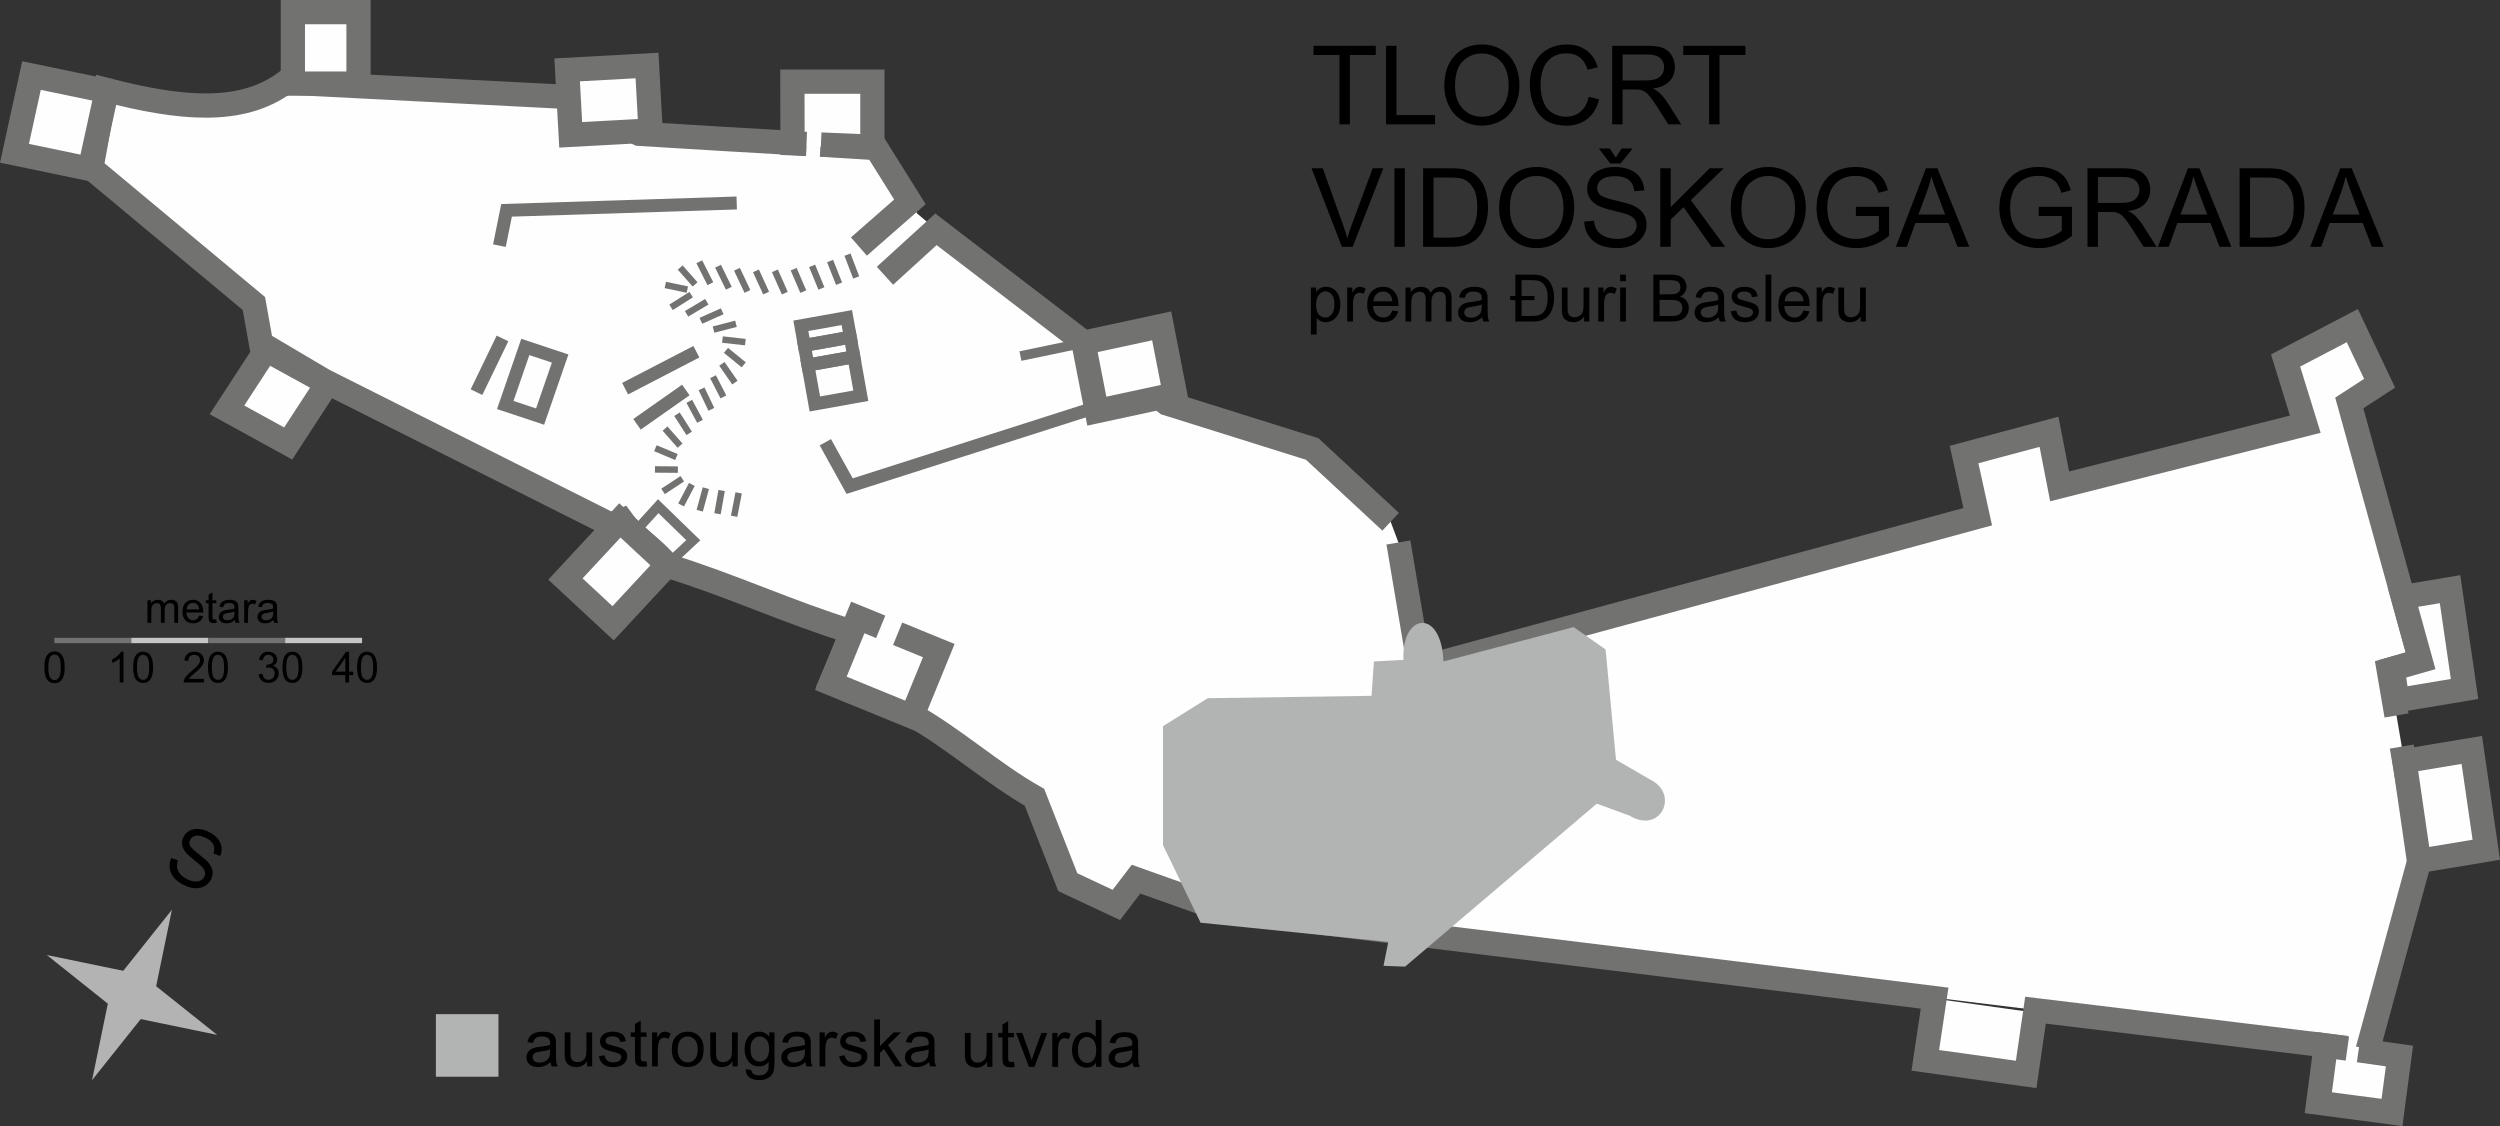 <?xml version="1.0" encoding="UTF-8"?>
<!DOCTYPE svg PUBLIC "-//W3C//DTD SVG 1.1//EN" "http://www.w3.org/Graphics/SVG/1.1/DTD/svg11.dtd">
<!-- Creator: CorelDRAW X8 -->
<svg xmlns="http://www.w3.org/2000/svg" xml:space="preserve" width="154.589mm" height="69.632mm" version="1.1" style="shape-rendering:geometricPrecision; text-rendering:geometricPrecision; image-rendering:optimizeQuality; fill-rule:evenodd; clip-rule:evenodd"
viewBox="0 0 1510440 680350"
 xmlns:xlink="http://www.w3.org/1999/xlink">
 <rect x="0" y="0" width="1510440" height="680350" fill="#333333" stroke="none"/>
 <defs>
  <style type="text/css">
   <![CDATA[
    .str1 {stroke:#727271;stroke-width:7816.56}
    .str3 {stroke:#727271;stroke-width:5862.42}
    .str0 {stroke:#727271;stroke-width:14656.1}
    .str2 {stroke:#727271;stroke-width:3908.28}
    .fil1 {fill:none}
    .fil0 {fill:#FEFEFE}
    .fil6 {fill:#C5C6C6}
    .fil4 {fill:black}
    .fil5 {fill:#727271}
    .fil2 {fill:#B2B3B3}
    .fil3 {fill:#B3B3B3}
    .fil7 {fill:black;fill-rule:nonzero}
   ]]>
  </style>
 </defs>
 <g id="Layer_x0020_1">
  <g id="_1908308355536">
   <polygon class="fil0" points="1168722,603338 1229659,611855 1224161,649144 1163224,640627 "/>
   <path class="fil0" d="M844888 327759c4276,25349 8551,50699 12827,76048 112393,-30541 224786,-61083 337179,-91624 -2748,-12522 -5498,-25045 -8246,-37567 17103,-4581 34206,-9162 51310,-13743 2137,10995 4276,21990 6414,32985 49477,-12522 98955,-25045 148432,-37567 -3971,-12827 -7941,-25655 -11912,-38482 13439,-7024 26876,-14049 40315,-21073 5498,11606 10995,23211 16493,34817 -6109,3971 -12216,7941 -18325,11911 14354,51921 28709,103841 43063,155762 -6413,1833 -12828,3665 -19241,5498 6413,37566 12828,75132 19241,112698 -10689,39094 -21379,78186 -32068,117280 -229978,-28099 -459956,-56196 -689934,-84295 -18020,-6413 -36039,-12828 -54059,-19241 -3970,5192 -7941,10384 -11910,15576 -9774,-4581 -19547,-9162 -29320,-13743 -6720,-17104 -13439,-34207 -20158,-51310 -25370,-14390 -48042,-34988 -73410,-49377 -15555,-8822 -33811,-11436 -49367,-20258 4276,-10079 8551,-20158 12827,-30237 -38788,-11911 -73482,-28560 -112270,-40472 -7650,-10576 -19391,-16412 -27041,-26987 -2298,861 -4596,1723 -6894,2585 -57735,-29011 -115471,-58023 -173206,-87035 -12638,-7467 -25278,-14936 -37916,-22404 -1436,-8043 -2872,-16085 -4308,-24128 -32746,-27288 -65491,-54577 -98237,-81864 2586,-13500 6021,-33812 8606,-47312 44949,11707 81855,15292 108588,-4391 56013,2873 112024,5744 168037,8617 15223,7469 30447,14936 45671,22405 44522,2873 98816,5744 143338,8617l24784 39632 11278 9458 82720 63292c17235,14075 39483,27791 56717,41866 29299,9192 58597,18383 87895,27576 15799,14649 31597,29298 47395,43947 1564,4180 3128,8360 4692,12540z"/>
  </g>
  <path class="fil1 str0" d="M518932 148944l30811 -26977 -20336 -32519c-10739,-693 -22049,-1387 -33649,-2079m-8480 -504c-34052,-2009 -70028,-4022 -101209,-6034 -15224,-7469 -30448,-14936 -45671,-22405 -56013,-2873 -112024,-5744 -168037,-8617 -26733,19683 -63639,16098 -108588,4391 -2585,13500 -6020,33812 -8606,47312 32746,27287 65491,54576 98237,81864 1436,8043 2872,16085 4308,24128 12638,7468 25278,14937 37916,22404 57735,29012 115471,58024 173206,87035 2298,-862 4596,-1724 6894,-2585 7650,10575 19823,16842 27473,27418 38787,11912 73050,28130 111838,40041 -4276,10079 -8551,20158 -12827,30237 15556,8822 33812,11436 49367,20258 25368,14389 48040,34987 73410,49377 6719,17103 13438,34206 20158,51310 9773,4581 19546,9162 29320,13743 3969,-5192 7940,-10384 11910,-15576 18020,6413 36039,12828 54059,19241 142846,17452 285695,34905 428412,52644l-5624 37576 60937 8517 5646 -38822c62556,7517 125179,15169 187801,22820m7308 893c1816,222 3636,445 5454,667 10689,-39094 21379,-78186 32068,-117280 -3776,-22123 -7553,-44247 -11331,-66369m-3206 -18779c-1567,-9181 -3136,-18367 -4704,-27550 6413,-1833 12828,-3665 19241,-5498 -14354,-51921 -28709,-103841 -43063,-155762 6109,-3970 12216,-7940 18325,-11911 -5498,-11606 -10995,-23211 -16493,-34817 -13439,7024 -26876,14049 -40315,21073 3971,12827 7941,25655 11912,38482 -49477,12522 -98955,25045 -148432,37567 -2138,-10995 -4277,-21990 -6414,-32985 -17104,4581 -34207,9162 -51310,13743 2748,12522 5498,25045 8246,37567 -112393,30541 -224786,61083 -337179,91624 -4276,-25349 -8551,-50699 -12827,-76048m-4692 -12540c-15798,-14649 -31596,-29298 -47395,-43947 -29298,-9193 -58596,-18384 -87895,-27576 -17234,-14075 -39482,-27791 -56717,-41866l-82720 -63292 -30793 28061"/>
  <g id="_1908308357040">
   <polygon class="fil0" points="478746,49345 527079,49345 527079,88640 478746,88640 "/>
   <polygon class="fil0" points="176936,7328 216605,7328 216605,50512 176936,50512 "/>
   <polygon class="fil0" points="19030,45648 64518,55098 54230,102060 8743,92610 "/>
   <polygon class="fil0" points="342652,42218 390913,39575 393063,78810 344801,81453 "/>
   <polygon class="fil0" points="137134,247636 160776,211311 197757,231618 174114,267944 "/>
   <polygon class="fil0" points="341620,349827 374522,314420 403307,341168 370405,376575 "/>
   <polygon class="fil0" points="518257,373058 567189,393083 550908,432865 501977,412839 "/>
   <polygon class="fil0" points="1405443,630029 1449977,635919 1445188,672125 1400654,666236 "/>
   <polygon class="fil0" points="1461501,520152 1452743,459841 1493397,453075 1502156,513386 "/>
   <polygon class="fil0" points="1448368,423044 1445607,404036 1462438,399226 1451789,360706 1480263,355967 1489023,416278 "/>
   <polygon class="fil0" points="654610,207069 701856,196876 709920,238211 662672,248404 "/>
   <polygon class="fil0" points="305263,244686 317392,209608 338433,216619 326304,251697 "/>
   <polygon class="fil0" points="492312,244063 520082,239091 515871,215566 488101,220538 "/>
   <polygon class="fil0" points="485979,208688 513748,203716 515871,215566 488101,220538 "/>
   <polygon class="fil0" points="485979,208688 513748,203716 511627,191866 483857,196839 "/>
  </g>
  <path class="fil2" d="M729693 421840c32981,-482 65964,-965 98946,-1448 483,-6917 966,-13836 1448,-20754 5954,-321 11906,-644 17859,-965 -1421,-28251 22959,-31608 24134,965 26225,-6918 52450,-13836 78675,-20755 6436,4506 12871,9010 19307,13515 2091,22203 4182,44405 6274,66608 6919,4023 13837,8044 20755,12067 17681,8512 6395,33211 -12549,21720 -6597,-2413 -13194,-4827 -19790,-7240 -38614,32822 -77227,65642 -115840,98464 -4344,-161 -8688,-321 -13032,-482 965,-4827 1930,-9654 2896,-14481 -37809,-3861 -75619,-7722 -113428,-11584 -7561,-15606 -15124,-31212 -22685,-46818 0,-23972 0,-47946 0,-71918 9009,-5631 18020,-11263 27030,-16894z"/>
  <g id="_1908308295664">
   <polygon class="fil3" points="55622,652583 92052,606893 103864,549664 67434,595354 "/>
   <polygon class="fil3" points="131203,625244 85513,588815 28284,577002 73974,613432 "/>
   <path class="fil4" d="M103485 518357l4023 1463c-551,1645 -724,3124 -524,4445 205,1314 867,2611 1986,3892 1121,1277 2566,2333 4330,3160 1569,735 3058,1151 4479,1243 1420,93 2611,-133 3579,-676 969,-543 1682,-1293 2129,-2247 454,-968 569,-1947 348,-2942 -226,-986 -874,-2030 -1941,-3140 -682,-707 -2288,-2077 -4822,-4103 -2535,-2025 -4227,-3605 -5085,-4746 -1116,-1477 -1762,-2961 -1945,-4449 -192,-1492 53,-2954 721,-4379 738,-1576 1875,-2833 3401,-3775 1529,-951 3309,-1378 5354,-1282 2039,91 4105,627 6196,1607 2298,1078 4156,2398 5563,3966 1412,1561 2252,3286 2521,5175 274,1884 13,3754 -768,5610l-4090 -1547c709,-2058 688,-3874 -66,-5445 -751,-1577 -2325,-2924 -4710,-4042 -2487,-1165 -4515,-1560 -6077,-1182 -1562,380 -2649,1211 -3252,2497 -522,1113 -546,2222 -83,3321 459,1088 2170,2799 5158,5117 2985,2324 4967,4056 5947,5204 1411,1674 2256,3350 2517,5033 264,1675 2,3343 -776,5005 -776,1656 -1973,2983 -3603,3999 -1632,1017 -3515,1518 -5667,1497 -2150,-20 -4329,-547 -6547,-1588 -2806,-1315 -4963,-2828 -6473,-4533 -1519,-1707 -2424,-3631 -2729,-5784 -315,-2151 -9,-4272 905,-6374l1 0z"/>
  </g>
  <g id="_1908308298032">
   <path class="fil4" d="M26822 403183c0,-2223 228,-4020 683,-5378 461,-1363 1140,-2410 2043,-3143 898,-732 2034,-1096 3401,-1096 1008,0 1893,202 2660,609 763,408 1395,996 1885,1763 492,762 877,1696 1157,2796 285,1100 425,2586 425,4449 0,2209 -228,3997 -679,5356 -452,1362 -1131,2410 -2033,3147 -899,736 -2039,1105 -3415,1105 -1811,0 -3234,-645 -4269,-1938 -1240,-1578 -1858,-4133 -1858,-7671l0 1zm2366 9c0,3099 360,5159 1083,6175 723,1021 1618,1531 2678,1531 1061,0 1955,-514 2678,-1535 723,-1026 1082,-3081 1082,-6171 0,-3099 -359,-5159 -1082,-6176 -719,-1021 -1621,-1529 -2705,-1529 -1061,0 -1911,451 -2547,1349 -792,1144 -1187,3265 -1187,6356l0 0z"/>
   <path class="fil4" d="M89101 376306l0 -13649 2078 0 0 1929c424,-666 995,-1207 1704,-1609 711,-408 1517,-610 2424,-610 1009,0 1837,211 2481,627 645,420 1100,1004 1363,1758 1088,-1592 2495,-2385 4230,-2385 1359,0 2406,373 3134,1123 732,749 1099,1902 1099,3457l0 9359 -2313 0 0 -8591c0,-921 -79,-1587 -228,-1995 -149,-407 -421,-732 -820,-982 -394,-249 -858,-372 -1389,-372 -964,0 -1762,320 -2398,956 -636,640 -951,1661 -951,3064l0 7920 -2314 0 0 -8858c0,-1026 -189,-1798 -566,-2310 -376,-513 -994,-772 -1848,-772 -649,0 -1250,171 -1802,513 -552,342 -952,841 -1201,1504 -246,657 -368,1608 -368,2849l0 7074 -2315 0zm31216 -4418l2393 315c-372,1390 -1070,2472 -2086,3239 -1017,767 -2314,1152 -3896,1152 -1991,0 -3569,-613 -4734,-1841 -1166,-1222 -1749,-2945 -1749,-5158 0,-2288 588,-4067 1766,-5330 1180,-1267 2709,-1898 4590,-1898 1819,0 3304,618 4457,1859 1153,1240 1731,2985 1731,5233 0,136 -5,341 -13,614l-10164 0c87,1494 508,2643 1270,3436 760,793 1710,1192 2846,1192 846,0 1569,-223 2165,-670 601,-447 1074,-1162 1425,-2143l-1 0zm-7574 -3709l7601 0c-101,-1149 -395,-2007 -873,-2582 -732,-889 -1687,-1336 -2858,-1336 -1061,0 -1950,354 -2673,1065 -719,710 -1118,1661 -1197,2853l0 0zm17914 6062l315 2042c-648,136 -1231,207 -1740,207 -837,0 -1486,-131 -1950,-400 -460,-267 -785,-613 -972,-1047 -190,-434 -282,-1346 -282,-2735l0 -7863 -1710 0 0 -1788 1710 0 0 -3376 2315 -1389 0 4765 2314 0 0 1788 -2314 0 0 7995c0,661 39,1087 122,1276 79,187 211,337 395,451 184,109 447,166 789,166 253,0 592,-31 1008,-92l0 0zm11199 355c-859,733 -1687,1245 -2481,1548 -793,302 -1643,450 -2556,450 -1499,0 -2651,-363 -3458,-1095 -806,-728 -1209,-1661 -1209,-2797 0,-665 153,-1275 456,-1827 307,-552 705,-990 1196,-1324 495,-333 1047,-587 1666,-758 456,-119 1144,-232 2059,-347 1868,-219 3248,-486 4130,-793 8,-316 13,-517 13,-600 0,-938 -220,-1599 -657,-1985 -592,-521 -1473,-780 -2639,-780 -1092,0 -1898,192 -2416,573 -521,382 -902,1057 -1152,2030l-2262 -316c207,-968 545,-1753 1018,-2349 473,-596 1156,-1052 2050,-1376 891,-320 1929,-482 3104,-482 1165,0 2117,136 2849,411 728,277 1267,619 1608,1035 342,417 584,943 724,1578 74,395 113,1105 113,2126l0 3068c0,2143 49,3498 145,4072 93,574 285,1122 566,1648l-2421 0c-231,-487 -381,-1057 -446,-1710l0 0zm-184 -5129c-841,342 -2104,632 -3787,869 -955,136 -1631,289 -2025,460 -395,171 -697,421 -912,746 -214,328 -324,691 -324,1095 0,609 232,1123 701,1530 469,407 1153,614 2052,614 889,0 1683,-193 2379,-584 694,-385 1206,-915 1530,-1585 250,-522 374,-1289 374,-2302l12 -843zm5869 6839l0 -13649 2078 0 0 2090c529,-968 1021,-1608 1472,-1915 452,-312 947,-465 1486,-465 780,0 1573,246 2379,733l-823 2134c-561,-315 -1123,-474 -1683,-474 -504,0 -956,153 -1355,456 -399,303 -684,723 -855,1262 -258,820 -385,1718 -385,2696l0 7131 -2314 1zm17698 -1710c-859,733 -1687,1245 -2481,1548 -793,302 -1643,450 -2555,450 -1498,0 -2651,-363 -3458,-1095 -807,-728 -1209,-1661 -1209,-2797 0,-665 153,-1275 455,-1827 307,-552 707,-990 1197,-1324 495,-333 1048,-587 1666,-758 456,-119 1144,-232 2060,-347 1867,-219 3247,-486 4129,-793 9,-316 12,-517 12,-600 0,-938 -218,-1599 -657,-1985 -591,-521 -1473,-780 -2638,-780 -1092,0 -1898,192 -2416,573 -520,382 -902,1057 -1151,2030l-2262 -316c205,-968 543,-1753 1016,-2349 474,-596 1157,-1052 2052,-1376 889,-320 1928,-482 3103,-482 1165,0 2117,136 2849,411 727,277 1266,619 1608,1035 342,417 583,943 723,1578 74,395 115,1105 115,2126l0 3068c0,2143 47,3498 144,4072 92,574 284,1122 566,1648l-2420 0c-233,-487 -381,-1057 -448,-1710zm-184 -5129c-841,342 -2103,632 -3787,869 -955,136 -1630,289 -2024,460 -395,171 -697,421 -912,746 -215,328 -324,691 -324,1095 0,609 232,1123 701,1530 469,407 1153,614 2051,614 890,0 1684,-193 2380,-584 693,-385 1205,-915 1530,-1585 250,-522 373,-1289 373,-2302l12 -843z"/>
   <polygon class="fil5" points="32842,385348 79322,385348 79322,388582 32842,388582 "/>
   <polygon class="fil6" points="125802,385348 79321,385348 79321,388582 125802,388582 "/>
   <polygon class="fil5" points="125799,385348 172279,385348 172279,388582 125799,388582 "/>
   <polygon class="fil6" points="218758,385348 172278,385348 172278,388582 218758,388582 "/>
   <path class="fil7" d="M74598 412311l-2272 0 0 -14476c-548,524 -1267,1046 -2154,1567 -887,521 -1688,912 -2394,1171l0 -2196c1271,-594 2381,-1318 3333,-2170 952,-848 1628,-1671 2024,-2472l1463 0 0 18576zm5844 -9129c0,-2183 224,-3948 671,-5283 453,-1339 1120,-2368 2007,-3087 883,-720 1998,-1077 3342,-1077 990,0 1859,198 2614,599 748,400 1368,977 1851,1730 482,750 861,1667 1136,2748 281,1080 419,2540 419,4370 0,2170 -225,3927 -669,5263 -442,1338 -1111,2367 -1997,3091 -883,723 -2003,1085 -3354,1085 -1779,0 -3179,-634 -4195,-1904 -1218,-1549 -1825,-4059 -1825,-7535zm2325 9c0,3044 353,5068 1064,6067 710,1003 1588,1502 2631,1502 1041,0 1920,-503 2630,-1506 711,-1008 1064,-3027 1064,-6063 0,-3045 -353,-5068 -1064,-6067 -706,-1003 -1592,-1503 -2656,-1503 -1042,0 -1877,443 -2502,1326 -779,1124 -1167,3208 -1167,6244z"/>
   <path class="fil7" d="M123206 410141l0 2170 -12246 0c-18,-547 73,-1072 267,-1580 314,-832 818,-1654 1511,-2459 693,-805 1684,-1736 2972,-2791 2002,-1648 3363,-2954 4073,-3918 714,-964 1072,-1877 1072,-2739 0,-900 -323,-1657 -969,-2277 -646,-616 -1490,-926 -2527,-926 -1098,0 -1977,327 -2635,982 -660,650 -991,1554 -1000,2713l-2325 -233c159,-1740 762,-3066 1804,-3978 1047,-914 2446,-1370 4208,-1370 1773,0 3181,491 4215,1477 1037,986 1554,2209 1554,3664 0,741 -150,1469 -456,2184 -302,718 -805,1472 -1508,2265 -705,787 -1873,1877 -3501,3254 -1365,1146 -2243,1921 -2630,2330 -388,409 -706,818 -960,1232l9081 0zm2459 -6959c0,-2183 224,-3948 671,-5283 453,-1339 1120,-2368 2007,-3087 882,-720 1998,-1077 3342,-1077 989,0 1859,198 2613,599 749,400 1369,977 1852,1730 482,750 861,1667 1136,2748 281,1080 418,2540 418,4370 0,2170 -224,3927 -668,5263 -443,1338 -1111,2367 -1997,3091 -883,723 -2003,1085 -3354,1085 -1780,0 -3179,-634 -4195,-1904 -1218,-1549 -1825,-4059 -1825,-7535zm2324 9c0,3044 354,5068 1064,6067 711,1003 1589,1502 2632,1502 1041,0 1920,-503 2630,-1506 710,-1008 1064,-3027 1064,-6063 0,-3045 -354,-5068 -1064,-6067 -707,-1003 -1593,-1503 -2657,-1503 -1041,0 -1877,443 -2501,1326 -780,1124 -1168,3208 -1168,6244z"/>
   <path class="fil7" d="M156278 407402l2273 -310c263,1292 703,2222 1327,2790 624,569 1390,853 2299,853 1077,0 1985,-370 2717,-1111 732,-741 1098,-1658 1098,-2752 0,-1042 -340,-1903 -1024,-2583 -681,-676 -1546,-1016 -2601,-1016 -431,0 -965,86 -1607,254l254 -1989c152,16 276,25 367,25 973,0 1842,-254 2622,-758 775,-503 1163,-1278 1163,-2325 0,-831 -284,-1520 -849,-2067 -564,-546 -1292,-818 -2183,-818 -887,0 -1623,280 -2213,839 -590,560 -969,1401 -1137,2519l-2273 -413c279,-1524 908,-2708 1895,-3548 981,-839 2208,-1257 3672,-1257 1008,0 1938,216 2786,651 853,429 1503,1020 1950,1765 453,749 676,1541 676,2381 0,797 -215,1520 -641,2174 -431,655 -1068,1176 -1908,1564 1094,249 1943,774 2549,1571 603,792 905,1792 905,2984 0,1615 -590,2988 -1765,4112 -1181,1124 -2670,1684 -4470,1684 -1623,0 -2971,-487 -4044,-1455 -1075,-970 -1687,-2222 -1838,-3764zm14369 -4220c0,-2183 224,-3948 671,-5283 453,-1339 1120,-2368 2007,-3087 883,-720 1998,-1077 3342,-1077 990,0 1859,198 2614,599 748,400 1369,977 1851,1730 482,750 861,1667 1137,2748 280,1080 418,2540 418,4370 0,2170 -225,3927 -669,5263 -442,1338 -1111,2367 -1997,3091 -883,723 -2003,1085 -3354,1085 -1779,0 -3178,-634 -4195,-1904 -1218,-1549 -1825,-4059 -1825,-7535zm2325 9c0,3044 353,5068 1064,6067 710,1003 1588,1502 2631,1502 1042,0 1920,-503 2630,-1506 711,-1008 1064,-3027 1064,-6063 0,-3045 -353,-5068 -1064,-6067 -706,-1003 -1592,-1503 -2656,-1503 -1042,0 -1877,443 -2502,1326 -779,1124 -1167,3208 -1167,6244z"/>
   <path class="fil7" d="M208633 412311l0 -4418 -8036 0 0 -2092 8449 -11988 1860 0 0 11988 2507 0 0 2092 -2507 0 0 4418 -2273 0zm0 -6510l0 -8324 -5800 8324 5800 0zm7109 -2619c0,-2183 224,-3948 671,-5283 453,-1339 1120,-2368 2007,-3087 882,-720 1998,-1077 3342,-1077 989,0 1859,198 2613,599 749,400 1369,977 1852,1730 482,750 861,1667 1136,2748 281,1080 418,2540 418,4370 0,2170 -224,3927 -668,5263 -443,1338 -1111,2367 -1997,3091 -883,723 -2003,1085 -3354,1085 -1780,0 -3179,-634 -4195,-1904 -1218,-1549 -1825,-4059 -1825,-7535zm2324 9c0,3044 354,5068 1064,6067 711,1003 1589,1502 2632,1502 1041,0 1920,-503 2630,-1506 710,-1008 1064,-3027 1064,-6063 0,-3045 -354,-5068 -1064,-6067 -706,-1003 -1593,-1503 -2657,-1503 -1041,0 -1877,443 -2501,1326 -780,1124 -1168,3208 -1168,6244z"/>
  </g>
  <polyline class="fil1 str0" points="487280,86954 478822,86596 478746,49345 527079,49345 527079,88640 495983,87323 "/>
  <polygon class="fil1 str0" points="176936,7328 216605,7328 216605,50512 176936,50512 "/>
  <polygon class="fil1 str0" points="19030,45648 64518,55098 54230,102060 8743,92610 "/>
  <polygon class="fil1 str0" points="342652,42218 390913,39575 393063,78810 344801,81453 "/>
  <polygon class="fil1 str0" points="137134,247636 160776,211311 197757,231618 174114,267944 "/>
  <polygon class="fil1 str0" points="341620,349827 374522,314420 403307,341168 370405,376575 "/>
  <polyline class="fil1 str0" points="542335,382912 567189,393083 550908,432865 501977,412839 518257,373058 532097,378722 "/>
  <polyline class="fil1 str0" points="1425000,634516 1449694,638051 1445188,672125 1400654,666236 1405220,631712 1418214,633549 "/>
  <polygon class="fil1 str0" points="1461501,520152 1452743,459841 1493397,453075 1502156,513386 "/>
  <polygon class="fil1 str0" points="1448368,423044 1445607,404036 1462438,399226 1451789,360706 1480263,355967 1489023,416278 "/>
  <polygon class="fil1 str0" points="654610,207069 701856,196876 709920,238211 662672,248404 "/>
  <polygon class="fil1 str1" points="305263,244686 317392,209608 338433,216619 326304,251697 "/>
  <polygon class="fil1 str1" points="492312,244063 520082,239091 515871,215566 488101,220538 "/>
  <polygon class="fil1 str1" points="485979,208688 513748,203716 515871,215566 488101,220538 "/>
  <polygon class="fil1 str1" points="485979,208688 513748,203716 511627,191866 483857,196839 "/>
  <g id="_1908308309840">
   <polygon class="fil2" points="263349,612725 301158,612725 301158,650534 263349,650534 "/>
   <path class="fil7" d="M684118 634305c-1266,515 -3165,950 -5696,1305 -1438,206 -2453,436 -3047,693 -593,257 -1048,633 -1371,1121 -323,494 -488,1041 -488,1648 0,917 350,1689 1055,2301 706,614 1734,924 3086,924 1338,0 2531,-291 3580,-878 1041,-580 1813,-1378 2301,-2386 376,-784 561,-1938 561,-3462l19 -1266zm277 7714c-1292,1101 -2539,1873 -3732,2327 -1193,456 -2472,679 -3844,679 -2255,0 -3988,-547 -5202,-1648 -1213,-1094 -1819,-2498 -1819,-4206 0,-1002 231,-1918 685,-2750 462,-830 1062,-1490 1800,-1990 745,-501 1576,-884 2506,-1141 685,-178 1721,-349 3098,-521 2809,-329 4886,-732 6212,-1193 12,-475 19,-778 19,-904 0,-1411 -330,-2406 -989,-2986 -890,-784 -2216,-1174 -3970,-1174 -1641,0 -2854,290 -3632,864 -785,573 -1358,1589 -1734,3053l-3402 -475c310,-1457 818,-2637 1529,-3534 713,-897 1741,-1583 3086,-2070 1338,-481 2901,-725 4668,-725 1754,0 3185,204 4286,619 1094,415 1905,930 2419,1557 515,626 877,1416 1088,2373 112,593 171,1661 171,3198l0 4615c0,3224 73,5261 218,6125 139,864 428,1687 850,2479l-3638 0c-350,-732 -575,-1589 -673,-2572zm-33157 -7667c0,2623 554,4581 1668,5881 1108,1298 2420,1944 3929,1944 1524,0 2815,-619 3883,-1859 1062,-1239 1596,-3132 1596,-5676 0,-2796 -541,-4853 -1628,-6165 -1082,-1312 -2420,-1965 -4009,-1965 -1550,0 -2841,626 -3884,1886 -1035,1259 -1555,3244 -1555,5954zm10997 10239l0 -2604c-1299,2023 -3211,3038 -5736,3038 -1635,0 -3138,-447 -4503,-1351 -1372,-897 -2433,-2155 -3191,-3764 -752,-1616 -1128,-3468 -1128,-5565 0,-2044 343,-3896 1022,-5564 686,-1662 1708,-2941 3072,-3825 1359,-890 2888,-1331 4570,-1331 1239,0 2340,264 3302,784 964,521 1748,1207 2354,2044l0 -10187 3481 0 0 28325 -3243 0zm-26464 0l0 -20531 3124 0 0 3145c799,-1457 1536,-2420 2215,-2882 679,-468 1425,-698 2236,-698 1173,0 2366,369 3580,1101l-1240 3211c-843,-475 -1687,-713 -2532,-713 -758,0 -1437,231 -2037,686 -600,455 -1029,1088 -1286,1899 -388,1233 -579,2585 -579,4054l0 10728 -3481 0zm-14130 0l-7747 -20531 3725 0 4391 12296c474,1325 916,2704 1319,4134 309,-1082 738,-2380 1298,-3903l4563 -12527 3573 0 -7773 20531 -3349 0zm-9046 -3105l474 3071c-976,205 -1852,310 -2617,310 -1260,0 -2235,-197 -2934,-600 -692,-401 -1181,-922 -1464,-1575 -283,-652 -422,-2024 -422,-4114l0 -11829 -2571 0 0 -2689 2571 0 0 -5077 3481 -2090 0 7167 3482 0 0 2689 -3482 0 0 12026c0,996 60,1636 185,1919 119,283 317,508 594,679 277,165 672,250 1186,250 383,0 890,-46 1517,-137zm-16147 3105l0 -3053c-1596,2328 -3758,3487 -6494,3487 -1207,0 -2334,-230 -3383,-691 -1048,-468 -1826,-1049 -2334,-1747 -507,-706 -864,-1564 -1068,-2579 -139,-686 -211,-1766 -211,-3244l0 -12704 3481 0 0 11360c0,1812 73,3040 211,3666 218,916 680,1628 1392,2148 705,521 1575,785 2617,785 1042,0 2017,-264 2928,-797 909,-535 1555,-1267 1938,-2183 375,-917 567,-2254 567,-4002l0 -10977 3481 0 0 20531 -3125 0z"/>
   <path class="fil7" d="M561069 633990c-1266,515 -3165,950 -5697,1306 -1437,205 -2452,436 -3046,693 -593,257 -1048,633 -1371,1120 -323,495 -488,1042 -488,1649 0,916 349,1688 1055,2301 705,613 1734,923 3085,923 1339,0 2532,-290 3580,-877 1042,-581 1814,-1378 2301,-2386 377,-785 561,-1939 561,-3462l20 -1267zm276 7714c-1291,1102 -2538,1873 -3731,2328 -1193,455 -2472,679 -3844,679 -2255,0 -3988,-547 -5202,-1648 -1213,-1095 -1819,-2499 -1819,-4207 0,-1001 230,-1918 685,-2749 462,-831 1062,-1490 1800,-1990 745,-502 1576,-885 2506,-1142 685,-178 1720,-349 3098,-520 2809,-330 4885,-732 6211,-1193 13,-475 20,-778 20,-904 0,-1411 -330,-2407 -989,-2986 -890,-785 -2216,-1175 -3970,-1175 -1641,0 -2854,291 -3633,864 -784,574 -1358,1590 -1733,3053l-3402 -474c310,-1457 818,-2638 1529,-3534 712,-897 1741,-1583 3086,-2071 1338,-481 2901,-725 4668,-725 1754,0 3184,204 4286,620 1094,415 1905,930 2419,1556 515,626 877,1417 1088,2373 112,593 171,1661 171,3198l0 4615c0,3224 72,5262 218,6125 139,864 428,1688 850,2479l-3638 0c-350,-732 -575,-1589 -674,-2572zm-33176 2572l0 -28324 3480 0 0 16133 8229 -8340 4497 0 -7834 7628 8625 12903 -4286 0 -6817 -10490 -2414 2347 0 8143 -3480 0zm-21178 -6131l3441 -554c192,1378 732,2433 1616,3171 883,731 2122,1101 3705,1101 1603,0 2789,-323 3568,-975 770,-647 1159,-1411 1159,-2289 0,-784 -348,-1404 -1041,-1852 -488,-310 -1675,-699 -3561,-1181 -2544,-639 -4305,-1193 -5293,-1661 -983,-474 -1728,-1120 -2236,-1952 -507,-823 -765,-1740 -765,-2742 0,-917 211,-1760 626,-2539 422,-778 990,-1423 1708,-1938 541,-395 1279,-732 2209,-1009 936,-276 1932,-415 3000,-415 1608,0 3019,231 4233,699 1219,462 2116,1094 2696,1885 574,799 976,1860 1193,3192l-3402 474c-151,-1068 -600,-1905 -1337,-2505 -739,-600 -1781,-897 -3133,-897 -1589,0 -2729,264 -3408,792 -679,527 -1022,1147 -1022,1852 0,449 139,857 422,1220 283,369 725,679 1332,923 349,132 1365,428 3065,890 2453,653 4167,1193 5143,1608 975,416 1740,1029 2294,1821 561,797 838,1786 838,2973 0,1154 -336,2241 -1015,3263 -679,1022 -1656,1814 -2928,2374 -1279,560 -2723,837 -4332,837 -2664,0 -4701,-553 -6098,-1654 -1398,-1108 -2288,-2743 -2677,-4912zm-11828 6131l0 -20531 3125 0 0 3145c798,-1457 1536,-2419 2215,-2881 679,-468 1425,-699 2236,-699 1173,0 2366,369 3580,1101l-1240 3211c-843,-475 -1688,-712 -2532,-712 -758,0 -1437,230 -2037,686 -600,455 -1029,1087 -1286,1898 -389,1233 -579,2585 -579,4055l0 10727 -3482 0zm-8828 -10286c-1267,515 -3165,950 -5697,1306 -1437,205 -2452,436 -3046,693 -593,257 -1049,633 -1371,1120 -323,495 -489,1042 -489,1649 0,916 350,1688 1056,2301 705,613 1734,923 3085,923 1339,0 2532,-290 3580,-877 1042,-581 1814,-1378 2301,-2386 376,-785 561,-1939 561,-3462l20 -1267zm276 7714c-1292,1102 -2538,1873 -3731,2328 -1193,455 -2472,679 -3844,679 -2255,0 -3988,-547 -5202,-1648 -1213,-1095 -1819,-2499 -1819,-4207 0,-1001 230,-1918 685,-2749 462,-831 1062,-1490 1799,-1990 746,-502 1576,-885 2507,-1142 685,-178 1720,-349 3098,-520 2809,-330 4885,-732 6211,-1193 13,-475 20,-778 20,-904 0,-1411 -331,-2407 -989,-2986 -890,-785 -2216,-1175 -3970,-1175 -1641,0 -2854,291 -3633,864 -784,574 -1358,1590 -1733,3053l-3402 -474c310,-1457 818,-2638 1529,-3534 712,-897 1741,-1583 3086,-2071 1338,-481 2900,-725 4668,-725 1754,0 3184,204 4285,620 1095,415 1906,930 2420,1556 515,626 877,1417 1088,2373 111,593 171,1661 171,3198l0 4615c0,3224 72,5262 218,6125 139,864 428,1688 850,2479l-3639 0c-349,-732 -574,-1589 -673,-2572zm-33203 -8043c0,2683 534,4641 1602,5874 1075,1233 2413,1853 4022,1853 1602,0 2940,-613 4028,-1839 1081,-1226 1622,-3152 1622,-5775 0,-2506 -560,-4398 -1674,-5670 -1115,-1274 -2459,-1907 -4028,-1907 -1550,0 -2862,627 -3950,1880 -1081,1253 -1622,3112 -1622,5584zm-2848 12316l3362 475c139,1042 535,1800 1181,2281 863,639 2044,963 3540,963 1609,0 2855,-324 3732,-963 876,-640 1469,-1542 1780,-2696 178,-706 264,-2190 250,-4451 -1523,1793 -3415,2690 -5683,2690 -2822,0 -5011,-1015 -6554,-3052 -1549,-2032 -2320,-4470 -2320,-7313 0,-1958 356,-3764 1061,-5419 705,-1655 1734,-2927 3079,-3831 1345,-902 2928,-1351 4747,-1351 2420,0 4418,989 5987,2966l0 -2531 3204 0 0 17729c0,3198 -323,5459 -975,6790 -647,1333 -1682,2387 -3086,3159 -1411,771 -3145,1160 -5202,1160 -2447,0 -4417,-547 -5921,-1648 -1510,-1095 -2235,-2750 -2182,-4958zm-7952 -1701l0 -3052c-1596,2327 -3758,3487 -6494,3487 -1206,0 -2334,-231 -3382,-692 -1049,-468 -1827,-1048 -2335,-1747 -507,-705 -863,-1563 -1068,-2578 -138,-686 -211,-1767 -211,-3244l0 -12705 3482 0 0 11360c0,1813 72,3040 211,3666 218,917 679,1628 1391,2149 706,521 1575,784 2618,784 1041,0 2016,-263 2927,-797 910,-534 1555,-1266 1938,-2183 376,-916 567,-2254 567,-4002l0 -10977 3481 0 0 20531 -3125 0zm-33157 -10259c0,2624 574,4589 1721,5888 1154,1305 2598,1958 4345,1958 1727,0 3164,-653 4318,-1965 1147,-1311 1721,-3310 1721,-5993 0,-2532 -580,-4450 -1734,-5749 -1154,-1306 -2592,-1959 -4305,-1959 -1747,0 -3191,647 -4345,1946 -1147,1298 -1721,3256 -1721,5874zm-3560 -6c0,-3791 1055,-6600 3171,-8426 1760,-1517 3916,-2275 6455,-2275 2815,0 5122,923 6915,2769 1787,1840 2684,4391 2684,7642 0,2637 -395,4707 -1187,6217 -791,1509 -1944,2683 -3461,3520 -1510,838 -3164,1253 -4951,1253 -2875,0 -5195,-917 -6970,-2755 -1773,-1840 -2656,-4491 -2656,-7945zm-11907 10265l0 -20531 3125 0 0 3145c798,-1457 1536,-2419 2215,-2881 679,-468 1424,-699 2235,-699 1174,0 2367,369 3580,1101l-1240 3211c-843,-475 -1687,-712 -2531,-712 -759,0 -1438,230 -2038,686 -599,455 -1028,1087 -1285,1898 -389,1233 -580,2585 -580,4055l0 10727 -3481 0zm-3396 -3105l475 3072c-977,204 -1853,310 -2618,310 -1260,0 -2235,-198 -2934,-600 -692,-402 -1180,-923 -1464,-1575 -283,-653 -422,-2025 -422,-4115l0 -11828 -2571 0 0 -2690 2571 0 0 -5077 3481 -2090 0 7167 3482 0 0 2690 -3482 0 0 12026c0,995 60,1635 185,1919 119,283 317,508 594,679 277,165 672,250 1186,250 383,0 890,-46 1517,-138zm-28720 -3026l3441 -554c191,1378 732,2433 1616,3171 883,731 2122,1101 3705,1101 1602,0 2789,-323 3567,-975 771,-647 1160,-1411 1160,-2289 0,-784 -349,-1404 -1041,-1852 -488,-310 -1675,-699 -3561,-1181 -2544,-639 -4305,-1193 -5294,-1661 -983,-474 -1727,-1120 -2235,-1952 -507,-823 -765,-1740 -765,-2742 0,-917 211,-1760 626,-2539 422,-778 990,-1423 1708,-1938 540,-395 1279,-732 2209,-1009 936,-276 1932,-415 3000,-415 1608,0 3019,231 4232,699 1220,462 2117,1094 2697,1885 574,799 976,1860 1193,3192l-3402 474c-151,-1068 -600,-1905 -1338,-2505 -738,-600 -1780,-897 -3132,-897 -1589,0 -2729,264 -3408,792 -679,527 -1022,1147 -1022,1852 0,449 139,857 422,1220 283,369 725,679 1332,923 348,132 1365,428 3065,890 2453,653 4167,1193 5143,1608 975,416 1740,1029 2294,1821 561,797 838,1786 838,2973 0,1154 -337,2241 -1016,3263 -679,1022 -1655,1814 -2927,2374 -1279,560 -2723,837 -4332,837 -2664,0 -4701,-553 -6098,-1654 -1398,-1108 -2288,-2743 -2677,-4912zm-7207 6131l0 -3052c-1596,2327 -3758,3487 -6494,3487 -1206,0 -2334,-231 -3382,-692 -1049,-468 -1827,-1048 -2335,-1747 -507,-705 -863,-1563 -1068,-2578 -138,-686 -211,-1767 -211,-3244l0 -12705 3482 0 0 11360c0,1813 72,3040 211,3666 218,917 679,1628 1391,2149 706,521 1575,784 2618,784 1041,0 2016,-263 2927,-797 910,-534 1555,-1266 1938,-2183 376,-916 567,-2254 567,-4002l0 -10977 3481 0 0 20531 -3125 0zm-22278 -10286c-1267,515 -3165,950 -5697,1306 -1437,205 -2452,436 -3046,693 -593,257 -1049,633 -1371,1120 -323,495 -489,1042 -489,1649 0,916 350,1688 1056,2301 705,613 1734,923 3085,923 1339,0 2532,-290 3580,-877 1042,-581 1814,-1378 2301,-2386 376,-785 561,-1939 561,-3462l20 -1267zm276 7714c-1292,1102 -2538,1873 -3731,2328 -1193,455 -2472,679 -3844,679 -2255,0 -3988,-547 -5202,-1648 -1214,-1095 -1819,-2499 -1819,-4207 0,-1001 230,-1918 685,-2749 462,-831 1062,-1490 1799,-1990 746,-502 1576,-885 2507,-1142 684,-178 1720,-349 3098,-520 2809,-330 4885,-732 6211,-1193 13,-475 20,-778 20,-904 0,-1411 -331,-2407 -989,-2986 -890,-785 -2216,-1175 -3970,-1175 -1641,0 -2854,291 -3633,864 -784,574 -1358,1590 -1733,3053l-3402 -474c309,-1457 818,-2638 1529,-3534 712,-897 1741,-1583 3085,-2071 1339,-481 2901,-725 4669,-725 1754,0 3184,204 4285,620 1095,415 1906,930 2420,1556 514,626 877,1417 1088,2373 111,593 171,1661 171,3198l0 4615c0,3224 72,5262 218,6125 139,864 428,1688 850,2479l-3639 0c-349,-732 -574,-1589 -673,-2572z"/>
  </g>
  <line class="fil1 str2" x1="512030" y1="153847" x2="517291" y2= "167631" />
  <g id="_1908308312976">
   <path class="fil1 str2" d="M501511 157688c1814,4571 3627,9144 5441,13715"/>
   <path class="fil1 str2" d="M490651 160629c1873,4549 3747,9097 5620,13646"/>
   <path class="fil1 str2" d="M479513 162615c1932,4526 3866,9052 5799,13577"/>
   <path class="fil1 str2" d="M468176 163613c1993,4505 3985,9007 5978,13509"/>
   <path class="fil1 str2" d="M456727 163628c2052,4481 4104,8962 6156,13441"/>
   <path class="fil1 str2" d="M445247 162685c2111,4457 4224,8915 6335,13371"/>
   <path class="fil1 str2" d="M433813 160838c2172,4435 4344,8870 6515,13304"/>
  </g>
  <line class="fil1 str2" x1="422488" y1="158157" x2="429182" y2= "171392" />
  <line class="fil1 str2" x1="417591" y1="178004" x2="405421" y2= "185680" />
  <g id="_1908236323488">
   <path class="fil1 str2" d="M427039 182306c-4080,2432 -8159,4863 -12240,7295"/>
   <path class="fil1 str2" d="M436338 188068c-4300,1918 -8599,3836 -12898,5755"/>
   <path class="fil1 str2" d="M444660 195610c-4523,1174 -9045,2345 -13567,3518"/>
   <path class="fil1 str2" d="M450328 206701c-4613,-516 -9224,-1033 -13837,-1549"/>
   <path class="fil1 str2" d="M449357 220423c-3580,-2914 -7158,-5827 -10737,-8742"/>
   <path class="fil1 str2" d="M444004 231154c-2619,-3775 -5239,-7551 -7858,-11326"/>
   <path class="fil1 str2" d="M437070 239808c-2099,-4073 -4196,-8144 -6293,-12217"/>
   <path class="fil1 str2" d="M429781 247306c-1973,-4124 -3947,-8248 -5921,-12373"/>
   <path class="fil1 str2" d="M422928 254537c-2165,-4023 -4331,-8047 -6496,-12070"/>
   <path class="fil1 str2" d="M416396 261819c-2463,-3853 -4924,-7705 -7388,-11557"/>
   <path class="fil1 str2" d="M410878 269241c-3029,-3435 -6060,-6869 -9091,-10305"/>
   <path class="fil1 str2" d="M408674 276137c-4234,-1784 -8470,-3566 -12705,-5349"/>
   <path class="fil1 str2" d="M409552 283729c-4616,-35 -9230,-69 -13845,-103"/>
   <path class="fil1 str2" d="M412218 289243c-3874,2554 -7749,5108 -11624,7661"/>
   <path class="fil1 str2" d="M418012 292678c-2171,4137 -4341,8274 -6511,12411"/>
   <path class="fil1 str2" d="M426450 294937c-1231,4545 -2461,9089 -3693,13633"/>
   <path class="fil1 str2" d="M435983 296356c-826,4677 -1652,9356 -2479,14032"/>
  </g>
  <line class="fil1 str2" x1="446274" y1="297774" x2="443546" y2= "311902" />
  <polygon class="fil1 str3" points="405158,339160 385225,319537 397682,305834 418862,326390 "/>
  <line class="fil1 str3" x1="661975" y1="205652" x2="616529" y2= "215120" />
  <polyline class="fil1 str1" points="664342,245417 513329,293703 498654,267193 "/>
  <line class="fil1 str2" x1="401958" y1="172170" x2="415276" y2= "174957" />
  <polyline class="fil1 str1" points="445101,122642 306047,127081 301735,148404 "/>
  <line class="fil1 str1" x1="377683" y1="234821" x2="420734" y2= "212499" />
  <line class="fil1 str1" x1="414356" y1="235618" x2="384858" y2= "256347" />
  <line class="fil1 str2" x1="410954" y1="161622" x2="419949" y2= "171832" />
  <line class="fil1 str1" x1="303588" y1="204479" x2="287882" y2= "236931" />
  <g id="_1908179237584">
   <path class="fil7" d="M791991 202119l0 -28404 3164 0 0 2697c746,-1042 1589,-1826 2532,-2347 936,-521 2077,-785 3416,-785 1753,0 3296,449 4634,1352 1338,897 2348,2169 3033,3804 679,1642 1022,3435 1022,5393 0,2090 -375,3976 -1128,5657 -751,1675 -1845,2961 -3283,3858 -1430,890 -2941,1337 -4523,1337 -1160,0 -2202,-243 -3118,-732 -923,-487 -1675,-1101 -2268,-1845l0 10015 -3481 0zm3164 -18013c0,2631 535,4576 1596,5835 1068,1260 2360,1892 3877,1892 1543,0 2861,-653 3956,-1958 1100,-1305 1647,-3323 1647,-6059 0,-2611 -533,-4563 -1608,-5861 -1075,-1299 -2354,-1946 -3844,-1946 -1477,0 -2782,693 -3916,2071 -1141,1384 -1708,3389 -1708,6026zm18798 10140l0 -20531 3125 0 0 3145c798,-1456 1536,-2419 2215,-2881 679,-468 1424,-699 2235,-699 1174,0 2367,370 3580,1102l-1240 3210c-843,-475 -1687,-712 -2531,-712 -758,0 -1437,231 -2037,686 -600,455 -1029,1087 -1286,1898 -389,1233 -580,2586 -580,4055l0 10727 -3481 0zm27216 -6646l3600 475c-561,2090 -1609,3719 -3138,4873 -1531,1154 -3482,1733 -5862,1733 -2993,0 -5367,-922 -7121,-2769 -1754,-1839 -2630,-4430 -2630,-7760 0,-3441 883,-6118 2657,-8017 1774,-1905 4075,-2855 6903,-2855 2736,0 4971,930 6705,2796 1735,1866 2604,4489 2604,7872 0,204 -6,514 -19,923l-15290 0c132,2249 765,3976 1913,5169 1140,1193 2570,1793 4278,1793 1272,0 2361,-336 3257,-1008 903,-673 1616,-1747 2143,-3225zm-11393 -5577l11432 0c-151,-1727 -593,-3020 -1312,-3884 -1101,-1338 -2538,-2010 -4298,-2010 -1595,0 -2934,534 -4022,1602 -1081,1068 -1681,2498 -1800,4292zm19391 12223l0 -20531 3125 0 0 2901c639,-1001 1496,-1812 2565,-2419 1068,-614 2281,-917 3646,-917 1516,0 2762,317 3731,943 969,633 1655,1510 2051,2644 1635,-2394 3751,-3587 6363,-3587 2043,0 3619,560 4713,1688 1101,1127 1655,2862 1655,5202l0 14076 -3481 0 0 -12922c0,-1385 -118,-2386 -343,-3000 -224,-614 -633,-1101 -1233,-1477 -593,-375 -1292,-560 -2090,-560 -1450,0 -2650,481 -3607,1437 -955,963 -1430,2499 -1430,4609l0 11913 -3481 0 0 -13324c0,-1543 -284,-2703 -850,-3474 -568,-772 -1497,-1161 -2783,-1161 -976,0 -1879,257 -2709,771 -832,515 -1432,1266 -1807,2262 -369,989 -554,2419 -554,4285l0 10641 -3481 0zm46363 -2571c-1292,1101 -2539,1873 -3732,2327 -1193,455 -2472,679 -3844,679 -2255,0 -3988,-547 -5202,-1648 -1213,-1094 -1819,-2498 -1819,-4206 0,-1002 231,-1918 685,-2750 462,-830 1062,-1490 1800,-1990 745,-501 1576,-884 2506,-1141 685,-178 1721,-349 3098,-521 2809,-329 4886,-732 6212,-1193 12,-475 19,-778 19,-904 0,-1411 -330,-2406 -989,-2986 -890,-784 -2216,-1174 -3970,-1174 -1641,0 -2854,290 -3632,863 -785,574 -1358,1590 -1734,3054l-3402 -475c310,-1457 818,-2637 1529,-3534 713,-897 1742,-1583 3086,-2071 1339,-480 2901,-725 4668,-725 1754,0 3185,205 4286,620 1094,415 1905,930 2419,1556 515,627 877,1417 1089,2374 111,593 171,1661 171,3198l0 4614c0,3225 72,5262 217,6126 139,863 428,1687 850,2478l-3638 0c-350,-731 -575,-1588 -673,-2571zm-277 -7714c-1266,515 -3165,950 -5696,1305 -1437,205 -2453,436 -3047,693 -593,257 -1048,633 -1371,1121 -323,494 -488,1041 -488,1648 0,916 350,1688 1055,2301 706,614 1734,923 3086,923 1338,0 2531,-290 3580,-877 1041,-581 1813,-1378 2301,-2386 376,-785 561,-1939 561,-3462l19 -1266zm20294 10285l0 -12896 -3125 0 0 -2532 3125 0 0 -12896 9758 0c2189,0 3864,132 5017,403 1622,376 3007,1055 4148,2030 1490,1266 2611,2875 3349,4839 738,1965 1107,4214 1107,6738 0,2882 -454,5367 -1371,7445 -909,2083 -2005,3592 -3277,4529 -1272,942 -2742,1615 -4398,2011 -916,217 -2287,329 -4127,329l-10206 0zm3759 -3323l6025 0c1873,0 3337,-171 4385,-520 1055,-350 1885,-838 2506,-1451 883,-896 1576,-2090 2076,-3586 501,-1497 752,-3323 752,-5473 0,-2222 -244,-3995 -738,-5327 -495,-1326 -1142,-2394 -1939,-3191 -791,-798 -1682,-1358 -2657,-1668 -976,-310 -2466,-462 -4483,-462l-5927 0 0 9573 7793 0 0 2532 -7793 0 0 9573zm37784 3323l0 -3052c-1596,2327 -3758,3487 -6494,3487 -1206,0 -2334,-230 -3382,-692 -1049,-468 -1826,-1048 -2335,-1747 -507,-705 -863,-1563 -1067,-2578 -139,-686 -211,-1767 -211,-3244l0 -12705 3481 0 0 11361c0,1812 72,3039 211,3666 218,916 679,1627 1391,2148 706,521 1575,785 2618,785 1041,0 2016,-264 2927,-798 910,-534 1556,-1266 1939,-2182 375,-917 566,-2254 566,-4002l0 -10978 3482 0 0 20531 -3126 0zm8552 0l0 -20531 3125 0 0 3145c798,-1456 1536,-2419 2215,-2881 679,-468 1424,-699 2235,-699 1174,0 2367,370 3580,1102l-1239 3210c-844,-475 -1688,-712 -2532,-712 -758,0 -1437,231 -2037,686 -600,455 -1029,1087 -1286,1898 -389,1233 -579,2586 -579,4055l0 10727 -3482 0zm13212 -24368l0 -3956 3481 0 0 3956 -3481 0zm0 24368l0 -20531 3481 0 0 20531 -3481 0zm20057 0l0 -28324 10628 0c2162,0 3897,283 5209,858 1305,574 2327,1457 3066,2650 744,1187 1114,2433 1114,3738 0,1207 -330,2347 -982,3416 -653,1068 -1643,1932 -2968,2590 1714,501 3033,1359 3950,2572 923,1206 1384,2637 1384,4285 0,1332 -283,2565 -844,3705 -560,1141 -1253,2018 -2076,2638 -825,613 -1860,1081 -3099,1398 -1246,316 -2770,474 -4576,474l-10806 0zm3758 -16416l6126 0c1661,0 2854,-113 3573,-330 955,-284 1674,-758 2155,-1417 482,-660 726,-1484 726,-2479 0,-943 -225,-1775 -679,-2486 -448,-719 -1094,-1213 -1932,-1477 -837,-264 -2274,-396 -4306,-396l-5663 0 0 8585zm0 13093l7055 0c1213,0 2063,-46 2558,-138 857,-152 1583,-409 2162,-771 580,-363 1055,-890 1431,-1583 376,-692 560,-1490 560,-2393 0,-1061 -269,-1978 -817,-2762 -541,-785 -1292,-1332 -2255,-1648 -956,-317 -2341,-475 -4141,-475l-6553 0 0 9770zm35761 752c-1292,1101 -2538,1873 -3731,2327 -1193,455 -2472,679 -3844,679 -2255,0 -3989,-547 -5202,-1648 -1214,-1094 -1819,-2498 -1819,-4206 0,-1002 230,-1918 685,-2750 462,-830 1062,-1490 1799,-1990 746,-501 1576,-884 2506,-1141 685,-178 1721,-349 3099,-521 2809,-329 4885,-732 6211,-1193 13,-475 20,-778 20,-904 0,-1411 -331,-2406 -989,-2986 -890,-784 -2216,-1174 -3970,-1174 -1642,0 -2854,290 -3633,863 -784,574 -1358,1590 -1733,3054l-3402 -475c309,-1457 817,-2637 1529,-3534 712,-897 1741,-1583 3085,-2071 1339,-480 2901,-725 4669,-725 1754,0 3184,205 4285,620 1095,415 1906,930 2419,1556 515,627 878,1417 1089,2374 111,593 171,1661 171,3198l0 4614c0,3225 72,5262 218,6126 139,863 428,1687 850,2478l-3639 0c-350,-731 -574,-1588 -673,-2571zm-276 -7714c-1267,515 -3165,950 -5697,1305 -1437,205 -2452,436 -3046,693 -593,257 -1049,633 -1371,1121 -324,494 -489,1041 -489,1648 0,916 350,1688 1056,2301 705,614 1734,923 3085,923 1339,0 2532,-290 3580,-877 1042,-581 1814,-1378 2301,-2386 376,-785 561,-1939 561,-3462l20 -1266zm7483 4154l3441 -554c192,1378 732,2433 1616,3171 883,732 2122,1101 3705,1101 1603,0 2789,-322 3568,-975 770,-647 1159,-1411 1159,-2288 0,-785 -348,-1404 -1041,-1853 -488,-310 -1675,-698 -3561,-1180 -2544,-639 -4305,-1193 -5293,-1661 -983,-475 -1728,-1121 -2236,-1952 -507,-824 -765,-1741 -765,-2743 0,-917 211,-1760 626,-2538 422,-778 990,-1424 1708,-1939 541,-395 1279,-732 2209,-1008 936,-277 1932,-416 3000,-416 1608,0 3019,231 4233,699 1219,462 2116,1094 2696,1886 574,798 976,1859 1193,3191l-3402 475c-151,-1068 -600,-1906 -1337,-2505 -739,-600 -1781,-897 -3133,-897 -1589,0 -2729,263 -3408,791 -679,528 -1022,1147 -1022,1853 0,448 139,856 422,1219 284,369 725,679 1332,923 349,132 1365,428 3065,890 2453,653 4167,1193 5143,1609 975,415 1740,1028 2294,1820 561,797 838,1786 838,2973 0,1154 -336,2242 -1015,3264 -679,1022 -1656,1813 -2928,2373 -1279,561 -2723,837 -4332,837 -2664,0 -4701,-553 -6098,-1654 -1398,-1108 -2288,-2743 -2677,-4912zm21085 6131l0 -28324 3481 0 0 28324 -3481 0zm22872 -6646l3600 475c-561,2090 -1609,3719 -3139,4873 -1530,1154 -3481,1733 -5861,1733 -2993,0 -5367,-922 -7121,-2769 -1754,-1839 -2630,-4430 -2630,-7760 0,-3441 883,-6118 2657,-8017 1774,-1905 4075,-2855 6903,-2855 2736,0 4971,930 6705,2796 1734,1866 2604,4489 2604,7872 0,204 -6,514 -19,923l-15290 0c132,2249 765,3976 1912,5169 1141,1193 2571,1793 4279,1793 1272,0 2361,-336 3257,-1008 903,-673 1616,-1747 2143,-3225zm-11393 -5577l11432 0c-151,-1727 -593,-3020 -1312,-3884 -1101,-1338 -2538,-2010 -4298,-2010 -1595,0 -2934,534 -4023,1602 -1080,1068 -1680,2498 -1799,4292zm19352 12223l0 -20531 3124 0 0 3145c798,-1456 1536,-2419 2215,-2881 679,-468 1425,-699 2236,-699 1173,0 2366,370 3580,1102l-1240 3210c-843,-475 -1688,-712 -2532,-712 -758,0 -1437,231 -2037,686 -600,455 -1029,1087 -1286,1898 -389,1233 -579,2586 -579,4055l0 10727 -3481 0zm26622 0l0 -3052c-1596,2327 -3758,3487 -6494,3487 -1207,0 -2334,-230 -3382,-692 -1049,-468 -1827,-1048 -2335,-1747 -507,-705 -863,-1563 -1068,-2578 -138,-686 -211,-1767 -211,-3244l0 -12705 3482 0 0 11361c0,1812 72,3039 211,3666 218,916 679,1627 1391,2148 705,521 1575,785 2618,785 1041,0 2016,-264 2927,-798 910,-534 1555,-1266 1938,-2182 376,-917 567,-2254 567,-4002l0 -10978 3481 0 0 20531 -3125 0z"/>
   <path class="fil7" d="M809276 75099l0 -41869 -15635 0 0 -5565 37563 0 0 5565 -15635 0 0 41869 -6293 0zm28144 0l0 -47434 6294 0 0 41869 23319 0 0 5565 -29613 0zm35190 -23088c0,-7861 2119,-14023 6348,-18472 4228,-4450 9683,-6670 16374,-6670 4383,0 8326,1050 11847,3137 3512,2087 6195,5001 8039,8745 1843,3731 2772,7972 2772,12708 0,4803 -973,9110 -2916,12897 -1943,3798 -4692,6668 -8247,8612 -3567,1954 -7410,2926 -11528,2926 -4472,0 -8457,-1083 -11980,-3235 -3511,-2154 -6183,-5091 -7994,-8823 -1811,-3721 -2715,-7662 -2715,-11825zm6491 111c0,5708 1535,10201 4605,13481 3069,3279 6923,4925 11560,4925 4726,0 8601,-1656 11659,-4970 3048,-3312 4572,-8015 4572,-14110 0,-3854 -652,-7221 -1954,-10092 -1304,-2870 -3214,-5101 -5720,-6680 -2517,-1579 -5333,-2374 -8458,-2374 -4438,0 -8259,1524 -11461,4572 -3201,3047 -4803,8126 -4803,15248zm80745 6337l6295 1590c-1315,5157 -3677,9076 -7089,11781 -3412,2706 -7586,4064 -12521,4064 -5102,0 -9253,-1039 -12455,-3125 -3202,-2076 -5631,-5090 -7299,-9032 -1667,-3953 -2506,-8182 -2506,-12709 0,-4935 939,-9242 2827,-12918 1887,-3677 4571,-6471 8049,-8381 3478,-1910 7309,-2860 11483,-2860 4748,0 8733,1204 11958,3622 3235,2419 5487,5808 6757,10181l-6161 1457c-1093,-3445 -2694,-5963 -4781,-7530 -2087,-1579 -4714,-2364 -7883,-2364 -3633,0 -6680,873 -9121,2618 -2440,1744 -4162,4096 -5145,7033 -994,2948 -1490,5985 -1490,9109 0,4031 585,7553 1756,10556 1169,3014 2991,5255 5464,6746 2474,1490 5146,2231 8028,2231 3511,0 6470,-1016 8899,-3037 2429,-2031 4074,-5035 4935,-9032zm14188 16640l0 -47434 21024 0c4229,0 7441,431 9639,1281 2197,850 3953,2352 5266,4505 1314,2152 1966,4537 1966,7143 0,3368 -1093,6206 -3268,8514 -2175,2306 -5533,3764 -10082,4393 1668,796 2927,1590 3788,2364 1832,1678 3567,3787 5190,6315l8203 12919 -7839 0 -6272 -9872c-1822,-2859 -3335,-5035 -4516,-6547 -1192,-1513 -2252,-2562 -3191,-3169 -927,-596 -1888,-1016 -2860,-1258 -706,-144 -1865,-221 -3489,-221l-7264 0 0 21067 -6295 0zm6295 -26500l13469 0c2871,0 5102,-298 6714,-895 1612,-584 2837,-1534 3666,-2848 839,-1303 1258,-2716 1258,-4251 0,-2241 -806,-4096 -2429,-5543 -1623,-1446 -4184,-2164 -7684,-2164l-14994 0 0 15701zm52281 26500l0 -41869 -15635 0 0 -5565 37563 0 0 5565 -15635 0 0 41869 -6293 0zm-221876 74010l-18329 -47434 6801 0 12322 34471c983,2760 1822,5344 2485,7762 729,-2594 1579,-5178 2550,-7762l12786 -34471 6404 0 -18494 47434 -6525 0zm31733 0l0 -47434 6293 0 0 47434 -6293 0zm17346 0l0 -47434 16341 0c3688,0 6504,221 8446,673 2716,630 5035,1767 6957,3401 2506,2121 4372,4814 5608,8105 1248,3290 1866,7055 1866,11284 0,3600 -419,6790 -1258,9573 -839,2782 -1921,5090 -3235,6911 -1325,1823 -2760,3258 -4329,4296 -1556,1049 -3445,1843 -5653,2385 -2219,541 -4758,806 -7629,806l-17114 0zm6293 -5565l10114 0c3124,0 5576,-287 7354,-872 1778,-585 3190,-1402 4250,-2462 1480,-1491 2640,-3500 3468,-6018 828,-2517 1248,-5565 1248,-9153 0,-4969 -818,-8789 -2441,-11461 -1623,-2673 -3599,-4461 -5929,-5367 -1678,-651 -4384,-971 -8115,-971l-9949 0 0 36304zm39628 -17522c0,-7862 2119,-14023 6348,-18473 4229,-4450 9684,-6669 16375,-6669 4383,0 8326,1049 11847,3136 3511,2087 6194,5002 8038,8745 1844,3731 2772,7972 2772,12708 0,4803 -972,9110 -2915,12897 -1944,3798 -4692,6668 -8248,8612 -3566,1954 -7409,2926 -11527,2926 -4472,0 -8458,-1083 -11980,-3235 -3512,-2154 -6183,-5091 -7995,-8823 -1810,-3721 -2715,-7662 -2715,-11824zm6492 110c0,5708 1535,10202 4605,13482 3069,3279 6922,4924 11559,4924 4727,0 8602,-1656 11660,-4969 3047,-3313 4572,-8016 4572,-14111 0,-3854 -652,-7221 -1955,-10091 -1303,-2871 -3213,-5102 -5719,-6681 -2517,-1579 -5333,-2374 -8458,-2374 -4439,0 -8259,1524 -11461,4572 -3202,3047 -4803,8126 -4803,15248zm44905 7739l5896 -529c276,2385 928,4339 1955,5874 1027,1523 2616,2760 4769,3710 2153,938 4582,1413 7276,1413 2397,0 4505,-353 6338,-1071 1833,-717 3191,-1700 4085,-2948 894,-1248 1348,-2606 1348,-4064 0,-1479 -431,-2771 -1292,-3886 -862,-1105 -2286,-2032 -4274,-2794 -1269,-486 -4085,-1258 -8446,-2307 -4361,-1049 -7408,-2032 -9154,-2959 -2262,-1192 -3941,-2673 -5045,-4427 -1115,-1756 -1667,-3733 -1667,-5908 0,-2407 684,-4649 2042,-6724 1358,-2087 3335,-3666 5951,-4748 2606,-1082 5510,-1623 8701,-1623 3512,0 6614,563 9297,1701 2683,1125 4748,2793 6195,5001 1446,2198 2219,4693 2329,7475l-6029 464c-320,-2993 -1413,-5256 -3279,-6780 -1866,-1534 -4626,-2296 -8270,-2296 -3798,0 -6569,696 -8303,2087 -1734,1391 -2605,3069 -2605,5035 0,1700 618,3102 1843,4206 1215,1093 4362,2231 9462,3379 5101,1160 8601,2164 10501,3025 2749,1270 4792,2871 6105,4826 1315,1943 1966,4184 1966,6724 0,2528 -718,4891 -2164,7122 -1446,2229 -3511,3963 -6216,5200 -2706,1237 -5741,1855 -9132,1855 -4283,0 -7872,-629 -10765,-1877 -2904,-1248 -5167,-3125 -6812,-5642 -1656,-2507 -2518,-5344 -2606,-8514zm19079 -38689l3610 -5498 6626 0 -7387 9076 -6161 0 -6923 -9076 6625 0 3610 5498zm26898 53927l0 -47434 6293 0 0 23518 23562 -23518 8503 0 -19897 19234 20758 28200 -8281 0 -16883 -23938 -7762 7508 0 16430 -6293 0zm42532 -23087c0,-7862 2119,-14023 6348,-18473 4229,-4450 9684,-6669 16375,-6669 4383,0 8325,1049 11847,3136 3511,2087 6194,5002 8038,8745 1844,3731 2772,7972 2772,12708 0,4803 -972,9110 -2916,12897 -1943,3798 -4692,6668 -8247,8612 -3566,1954 -7409,2926 -11528,2926 -4472,0 -8457,-1083 -11979,-3235 -3512,-2154 -6183,-5091 -7995,-8823 -1810,-3721 -2715,-7662 -2715,-11824zm6491 110c0,5708 1535,10202 4605,13482 3069,3279 6923,4924 11560,4924 4726,0 8601,-1656 11660,-4969 3047,-3313 4571,-8016 4571,-14111 0,-3854 -651,-7221 -1954,-10091 -1303,-2871 -3213,-5102 -5720,-6681 -2517,-1579 -5333,-2374 -8457,-2374 -4439,0 -8259,1524 -11461,4572 -3202,3047 -4804,8126 -4804,15248zm69153 4361l0 -5565 20073 0 0 17578c-3081,2451 -6261,4306 -9540,5543 -3280,1237 -6647,1855 -10092,1855 -4659,0 -8888,-994 -12698,-2993 -3798,-1987 -6680,-4880 -8612,-8645 -1943,-3776 -2914,-7994 -2914,-12642 0,-4616 960,-8922 2892,-12930 1933,-3997 4704,-6967 8326,-8899 3621,-1943 7795,-2915 12521,-2915 3422,0 6525,552 9296,1667 2771,1115 4946,2661 6515,4638 1579,1987 2771,4582 3588,7773l-5665 1546c-717,-2408 -1600,-4307 -2649,-5697 -1061,-1381 -2561,-2485 -4527,-3314 -1954,-827 -4129,-1247 -6525,-1247 -2860,0 -5334,441 -7432,1314 -2086,872 -3764,2020 -5056,3456 -1281,1424 -2275,2992 -2981,4693 -1204,2947 -1812,6128 -1812,9561 0,4241 729,7784 2175,10644 1458,2849 3578,4969 6349,6349 2783,1380 5731,2076 8856,2076 2716,0 5366,-530 7950,-1579 2583,-1060 4537,-2175 5873,-3379l0 -8888 -13911 0zm24135 18616l18197 -47434 6900 0 19312 47434 -7144 0 -5488 -14376 -19973 0 -5146 14376 -6658 0zm13648 -19477l16165 0 -4947 -13151c-1491,-3997 -2617,-7298 -3402,-9904 -650,3092 -1523,6128 -2616,9132l-5200 13923zm72685 861l0 -5565 20073 0 0 17578c-3081,2451 -6260,4306 -9539,5543 -3280,1237 -6647,1855 -10092,1855 -4660,0 -8889,-994 -12698,-2993 -3798,-1987 -6680,-4880 -8612,-8645 -1944,-3776 -2915,-7994 -2915,-12642 0,-4616 961,-8922 2892,-12930 1933,-3997 4704,-6967 8326,-8899 3621,-1943 7795,-2915 12521,-2915 3423,0 6525,552 9297,1667 2771,1115 4946,2661 6514,4638 1579,1987 2771,4582 3589,7773l-5665 1546c-717,-2408 -1601,-4307 -2650,-5697 -1060,-1381 -2561,-2485 -4527,-3314 -1954,-827 -4129,-1247 -6525,-1247 -2859,0 -5333,441 -7431,1314 -2086,872 -3765,2020 -5057,3456 -1280,1424 -2274,2992 -2981,4693 -1203,2947 -1811,6128 -1811,9561 0,4241 729,7784 2175,10644 1458,2849 3578,4969 6349,6349 2783,1380 5730,2076 8855,2076 2716,0 5366,-530 7950,-1579 2584,-1060 4538,-2175 5874,-3379l0 -8888 -13912 0zm29469 18616l0 -47434 21023 0c4229,0 7442,431 9639,1281 2197,850 3953,2352 5266,4505 1315,2153 1966,4538 1966,7143 0,3368 -1093,6206 -3268,8514 -2175,2307 -5532,3764 -10081,4394 1667,795 2926,1589 3788,2363 1832,1678 3566,3787 5189,6315l8203 12919 -7839 0 -6271 -9872c-1823,-2859 -3335,-5034 -4517,-6547 -1192,-1512 -2252,-2562 -3191,-3169 -927,-596 -1887,-1016 -2860,-1258 -706,-144 -1865,-221 -3489,-221l-7264 0 0 21067 -6294 0zm6294 -26499l13470 0c2870,0 5101,-298 6713,-895 1612,-585 2838,-1534 3666,-2849 839,-1303 1259,-2716 1259,-4251 0,-2241 -806,-4096 -2429,-5543 -1623,-1446 -4185,-2164 -7685,-2164l-14994 0 0 15702zm36215 26499l18197 -47434 6900 0 19312 47434 -7145 0 -5487 -14376 -19973 0 -5146 14376 -6658 0zm13648 -19477l16164 0 -4947 -13151c-1491,-3997 -2616,-7298 -3401,-9904 -650,3092 -1523,6128 -2616,9132l-5200 13923zm35741 19477l0 -47434 16341 0c3688,0 6504,221 8446,673 2716,630 5035,1767 6957,3401 2506,2121 4372,4814 5608,8105 1248,3290 1867,7055 1867,11284 0,3600 -420,6790 -1259,9573 -839,2782 -1921,5090 -3235,6911 -1325,1823 -2760,3258 -4328,4296 -1557,1049 -3446,1843 -5654,2385 -2219,541 -4758,806 -7629,806l-17114 0zm6293 -5565l10114 0c3125,0 5576,-287 7354,-872 1778,-585 3190,-1402 4251,-2462 1479,-1491 2639,-3500 3467,-6018 828,-2517 1248,-5565 1248,-9153 0,-4969 -818,-8789 -2441,-11461 -1623,-2673 -3599,-4461 -5929,-5367 -1678,-651 -4384,-971 -8115,-971l-9949 0 0 36304zm36348 5565l18197 -47434 6900 0 19312 47434 -7144 0 -5488 -14376 -19973 0 -5146 14376 -6658 0zm13648 -19477l16165 0 -4947 -13151c-1491,-3997 -2617,-7298 -3402,-9904 -650,3092 -1523,6128 -2616,9132l-5200 13923z"/>
  </g>
 </g>
</svg>
